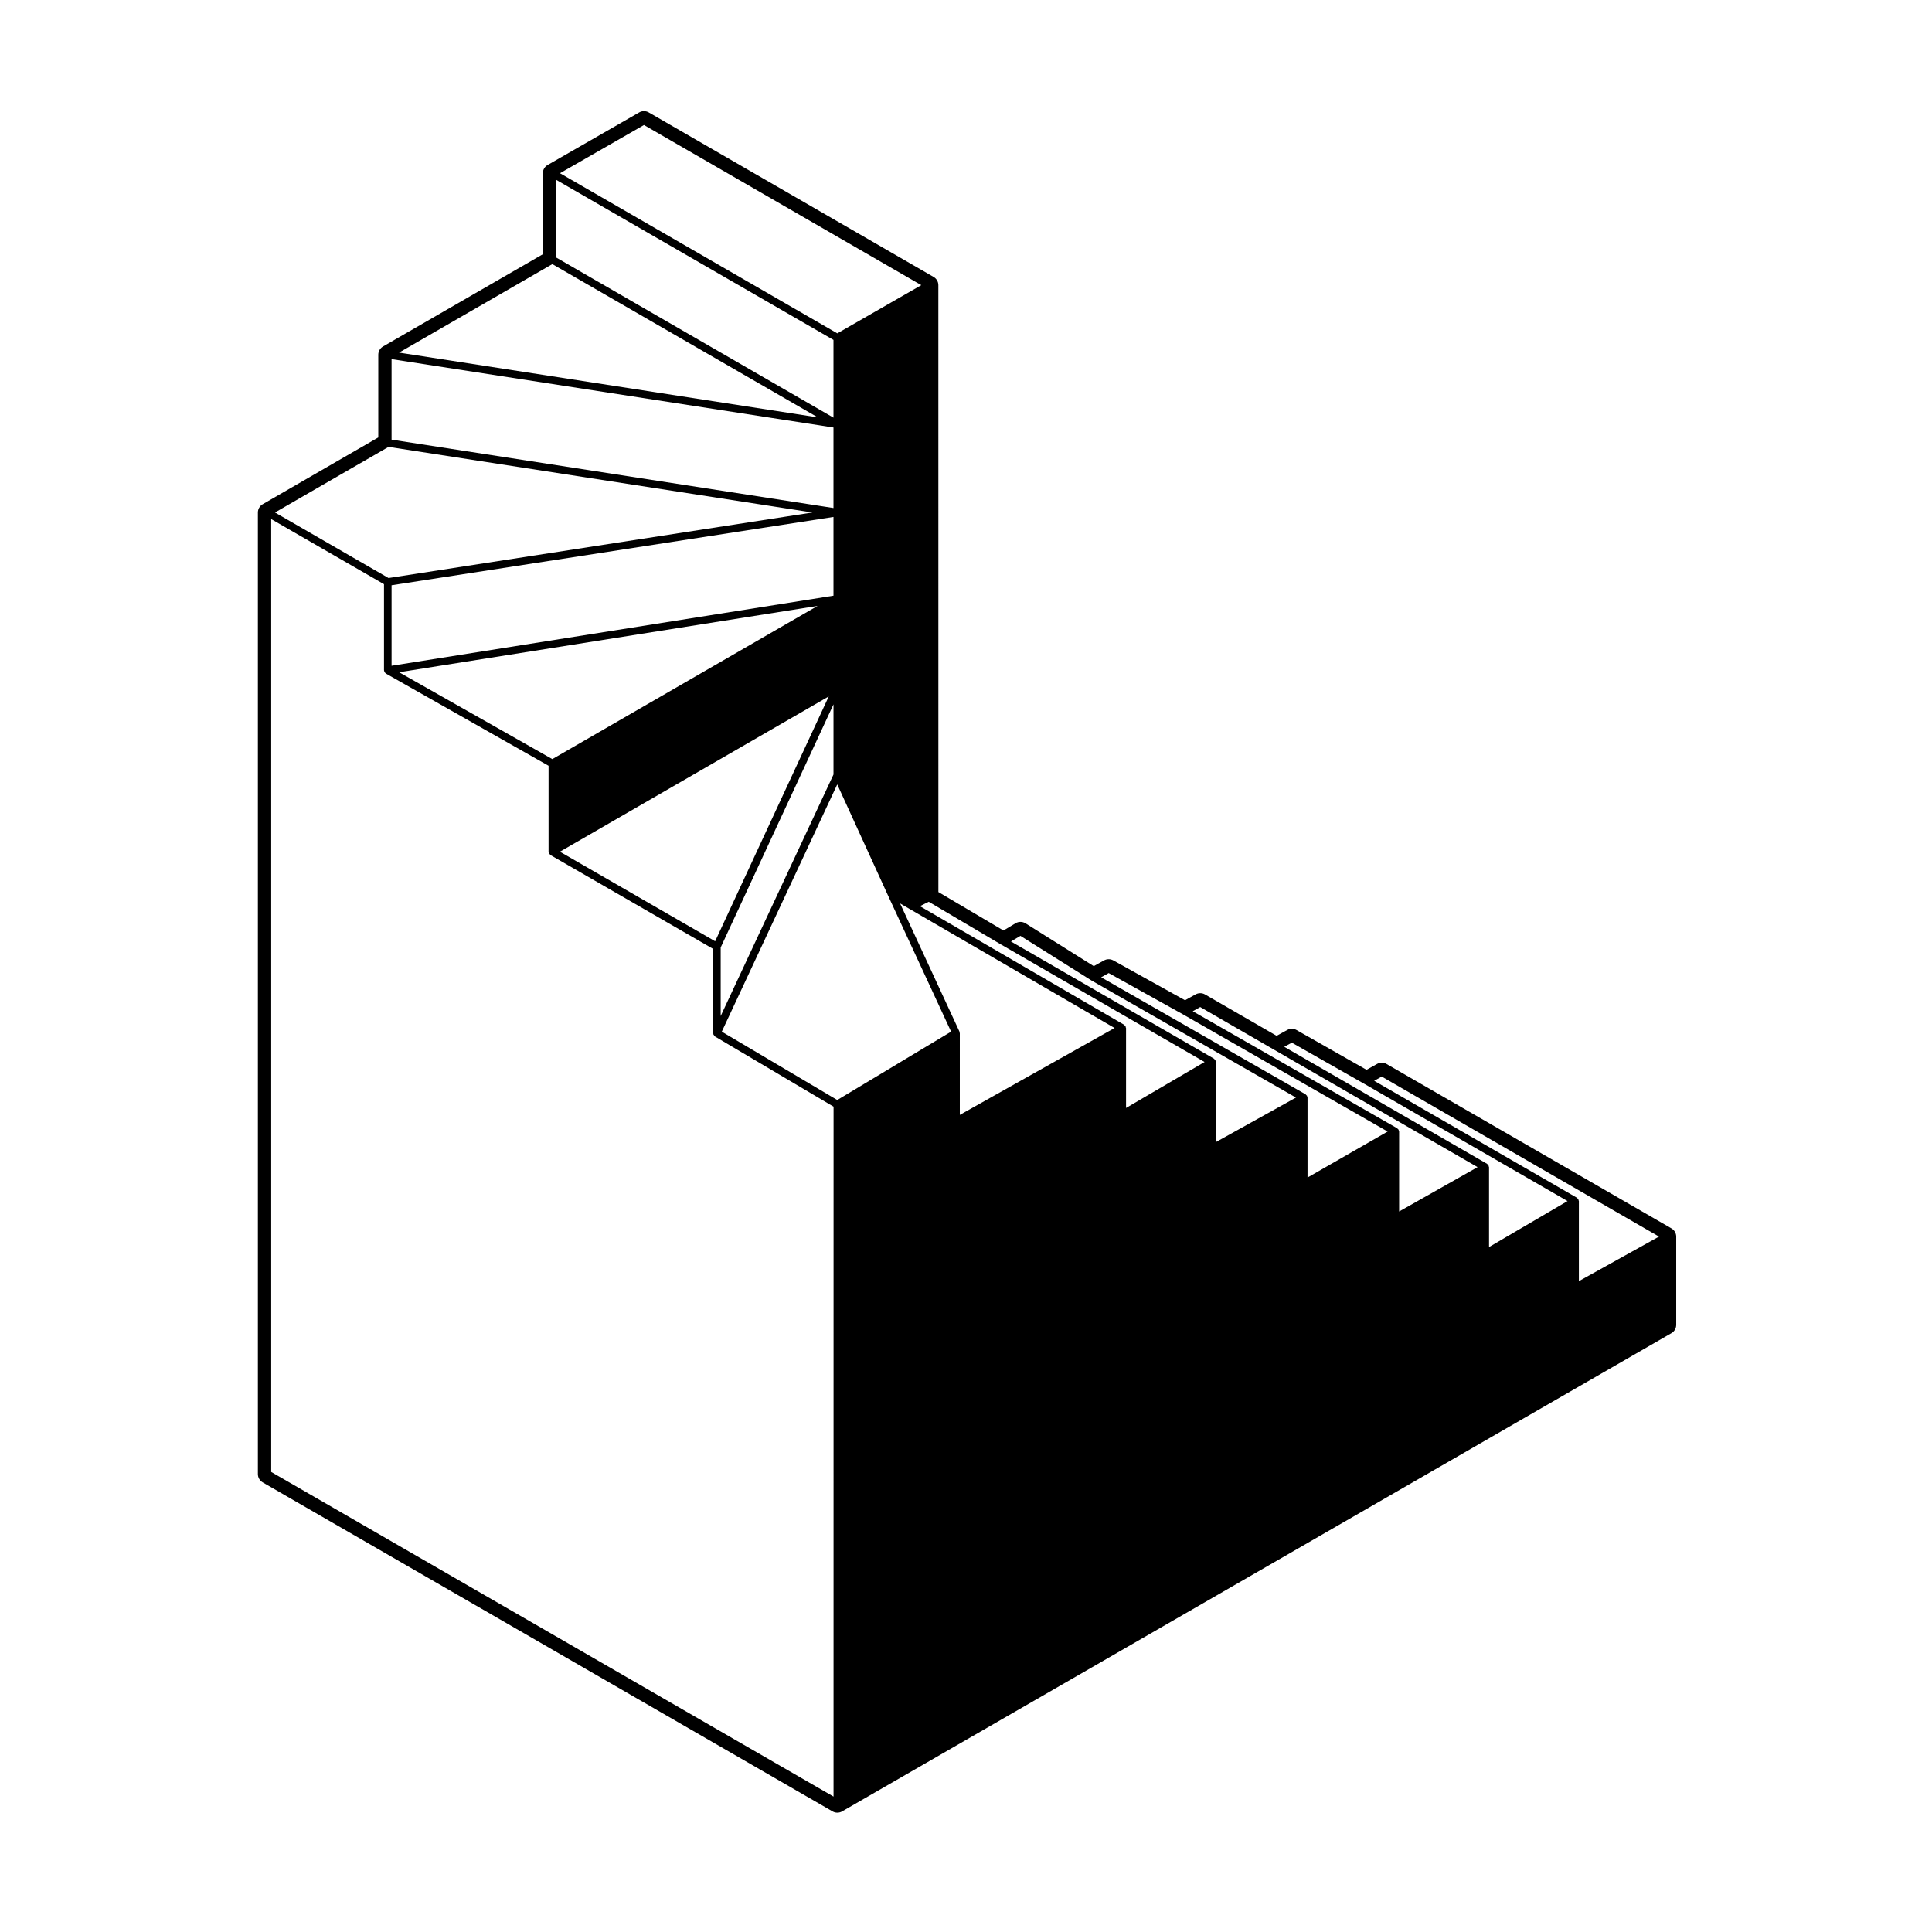 <?xml version="1.0" encoding="UTF-8"?>
<!-- Uploaded to: SVG Repo, www.svgrepo.com, Generator: SVG Repo Mixer Tools -->
<svg fill="#000000" width="800px" height="800px" version="1.1" viewBox="144 144 512 512" xmlns="http://www.w3.org/2000/svg">
 <path d="m213.61 536.84 151.03 87.199c0.387 0.227 0.828 0.336 1.258 0.336 0.434 0 0.871-0.109 1.258-0.332l219.8-126.75c0.777-0.453 1.258-1.285 1.258-2.188v-23.383c0-0.902-0.484-1.734-1.258-2.18l-75.516-43.582c-0.387-0.227-0.828-0.336-1.258-0.336-0.422 0-0.848 0.105-1.223 0.316l-2.812 1.566-18.551-10.539c-0.383-0.223-0.816-0.328-1.246-0.328-0.418 0-0.84 0.105-1.219 0.312l-2.805 1.551-18.988-10.965c-0.387-0.227-0.828-0.336-1.258-0.336-0.418 0-0.84 0.105-1.219 0.312l-2.82 1.562-19.008-10.559c-0.383-0.211-0.801-0.312-1.223-0.312s-0.84 0.105-1.223 0.316l-2.731 1.516-18.082-11.34c-0.406-0.258-0.871-0.387-1.34-0.387-0.449 0-0.898 0.121-1.293 0.359l-3.211 1.926-17.246-10.191-0.008-160.83c0-0.902-0.484-1.734-1.258-2.18l-75.5-43.605c-0.387-0.223-0.828-0.336-1.258-0.336-0.434-0.004-0.867 0.109-1.262 0.336l-24.273 13.941c-0.781 0.449-1.266 1.281-1.266 2.188v21.461l-42.352 24.449c-0.777 0.449-1.258 1.281-1.258 2.18v21.922l-30.648 17.703c-0.777 0.449-1.258 1.281-1.258 2.18v254.85c0.004 0.895 0.484 1.727 1.262 2.176zm101.05-359.71 73.492 42.438-22.254 12.777-73.496-42.438zm99.754 214.88 18.816 11.809c0.004 0.004 0.016 0 0.02 0.004 0.012 0.004 0.012 0.016 0.016 0.02l54.18 31.02-21.207 11.793v-21.219c0-0.051-0.047-0.082-0.055-0.125-0.012-0.09-0.031-0.156-0.066-0.242-0.02-0.047 0.004-0.098-0.02-0.137-0.023-0.039-0.082-0.047-0.105-0.082-0.055-0.074-0.105-0.125-0.18-0.18-0.035-0.031-0.039-0.082-0.082-0.105l-53.816-31.059zm23.398 9.863 19.723 10.957c0.004 0 0.004 0.004 0.004 0.004l54.203 31.035-21.234 12.188v-21.184c0-0.051-0.047-0.082-0.055-0.125-0.012-0.09-0.023-0.156-0.059-0.238-0.016-0.047 0.012-0.09-0.016-0.125-0.023-0.047-0.086-0.051-0.109-0.09-0.059-0.074-0.105-0.125-0.18-0.18-0.035-0.035-0.039-0.09-0.086-0.109l-54.18-31.016zm24.258 9.004 19.73 11.391 53.777 31.031-20.793 11.758v-21.184c0-0.051-0.047-0.082-0.055-0.125-0.012-0.09-0.031-0.156-0.066-0.242-0.016-0.047 0.012-0.09-0.016-0.133-0.023-0.039-0.082-0.047-0.105-0.086-0.059-0.074-0.105-0.121-0.18-0.176-0.035-0.035-0.039-0.09-0.086-0.109l-54.184-31.02zm24.277 9.438 19.289 10.957h0.004l53.773 31.023-20.801 12.184v-21.172c0-0.051-0.047-0.086-0.055-0.125-0.012-0.09-0.031-0.156-0.066-0.238-0.016-0.047 0.012-0.098-0.016-0.133-0.023-0.047-0.082-0.047-0.105-0.086-0.059-0.082-0.105-0.125-0.188-0.188-0.035-0.031-0.039-0.082-0.082-0.105l-53.758-31.02zm23.824 8.984 73.48 42.41-21.23 11.805v-21.219c0-0.051-0.047-0.086-0.055-0.125-0.012-0.098-0.031-0.156-0.066-0.242-0.02-0.047 0.004-0.098-0.02-0.137-0.023-0.039-0.082-0.047-0.105-0.082-0.055-0.074-0.105-0.125-0.18-0.18-0.035-0.031-0.039-0.082-0.082-0.105l-53.742-31.004zm-111.81 10.156v-21.66c0-0.082-0.07-0.125-0.086-0.203-0.016-0.082 0.023-0.145-0.012-0.223l-15.73-33.945 2.609 1.516 0.016 0.004 54.215 31.484zm-63.371-44.367 29.895-64.426v18.59l-29.895 64zm29.891-93.223-117.11 18.57v-21.336l117.11-18.105zm-4.207 2.703-70.301 40.602-40.605-23.016zm2.957 23.992-30.109 64.887-41.137-23.734zm2.25 23.32 13.477 29.484v0.004l16.695 36.027-30.168 18.117-30.602-18.117zm43.543 42.512h0.012l53.797 31.043-20.816 12.184v-21.172c0-0.051-0.047-0.082-0.055-0.121-0.012-0.09-0.023-0.156-0.059-0.238-0.016-0.047 0.012-0.098-0.016-0.133-0.023-0.047-0.086-0.051-0.109-0.09-0.055-0.074-0.105-0.125-0.18-0.18-0.035-0.031-0.039-0.086-0.082-0.105l-54.125-31.434 2.336-1.168zm-44.543-160.31v20.602l-73.496-42.441v-20.59zm-74.504-20.09 70.348 40.621-110.97-17.168zm74.504 43.301v21.336l-117.11-18.117v-21.336zm-117.91 5.137 112.34 17.383-112.34 17.371-30.094-17.371zm-31.098 271.65v-252.52l29.891 17.254v22.797c0 0.031 0.031 0.051 0.035 0.082 0 0.031-0.023 0.051-0.02 0.082 0.004 0.02 0.023 0.031 0.031 0.055 0.02 0.098 0.09 0.152 0.133 0.238 0.012 0.02 0.02 0.035 0.031 0.055 0.051 0.082 0.066 0.168 0.125 0.227 0.039 0.035 0.082 0.051 0.121 0.082 0.023 0.016 0.023 0.055 0.055 0.07l43.102 24.434v22.793c0 0.051 0.051 0.082 0.055 0.133 0.012 0.09 0.031 0.156 0.066 0.238 0.02 0.047-0.004 0.098 0.02 0.137 0.02 0.035 0.07 0.02 0.098 0.055 0.059 0.086 0.109 0.145 0.191 0.211 0.039 0.023 0.039 0.082 0.086 0.105l43.098 24.863v22.348c0 0.051 0.047 0.074 0.051 0.121 0.012 0.059-0.004 0.109 0.016 0.172 0.023 0.086 0.102 0.137 0.145 0.211 0.066 0.105 0.109 0.188 0.207 0.258 0.039 0.031 0.039 0.082 0.082 0.105l31.414 18.59-0.008 182.84z"/>
</svg>